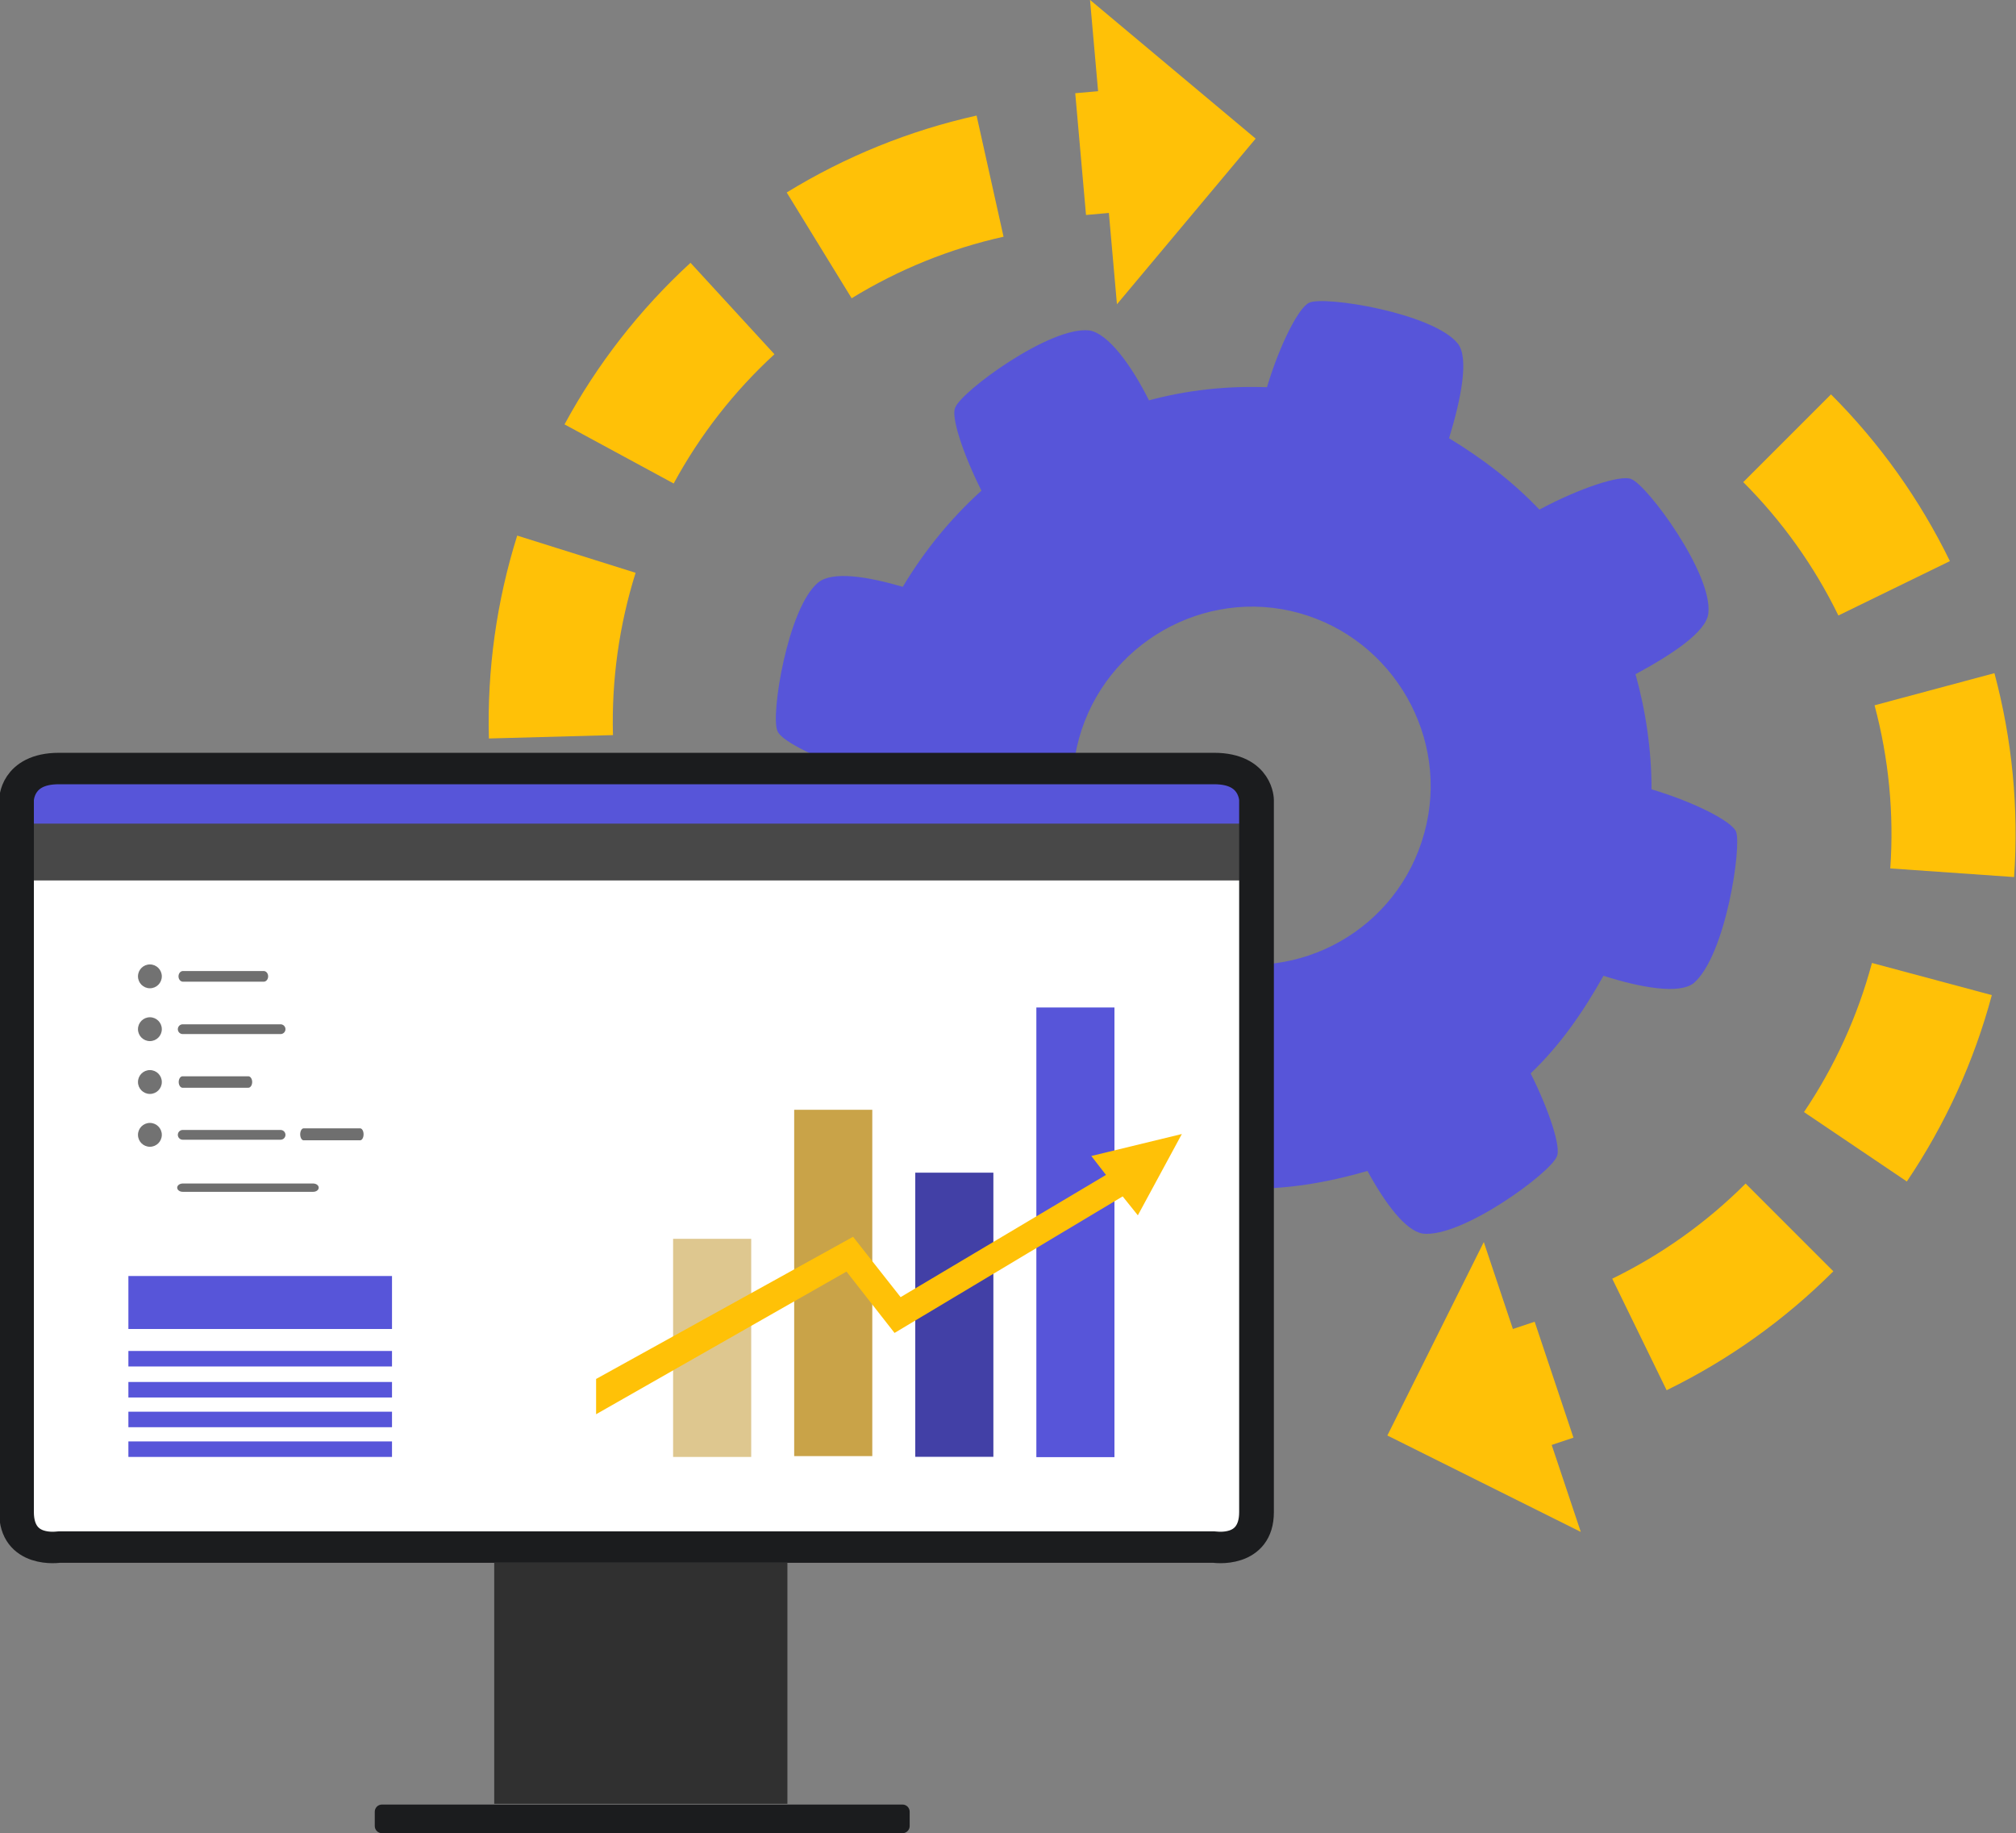 <?xml version="1.0" encoding="UTF-8" standalone="no"?>
<!DOCTYPE svg PUBLIC "-//W3C//DTD SVG 1.1//EN" "http://www.w3.org/Graphics/SVG/1.1/DTD/svg11.dtd">
<svg width="100%" height="100%" viewBox="0 0 1080 982" version="1.1" xmlns="http://www.w3.org/2000/svg" xmlns:xlink="http://www.w3.org/1999/xlink" xml:space="preserve" xmlns:serif="http://www.serif.com/" style="fill-rule:evenodd;clip-rule:evenodd;stroke-linecap:round;stroke-linejoin:round;stroke-miterlimit:1.5;">
    <rect x="0" y="0" width="1080" height="982" fill="#808080" stroke="none"/>
    <g transform="matrix(1,0,0,1,-0.934,-49.128)">
        <g transform="matrix(3.368,0,0,3.368,-252.176,26.807)">
            <g transform="matrix(-2.3,-0.55,0.55,-2.3,1139.13,1090.32)">
                <path d="M497.799,292.925C495.772,288.768 493.068,284.977 489.798,281.707L483.895,287.61C486.511,290.227 488.674,293.259 490.296,296.584L497.799,292.925Z" style="fill:rgb(255,193,7);"/>
            </g>
            <g transform="matrix(-1.717,-1.626,1.626,-1.717,535.843,1404.19)">
                <path d="M497.799,292.925C495.772,288.768 493.068,284.977 489.798,281.707L483.895,287.61C486.511,290.227 488.674,293.259 490.296,296.584L497.799,292.925Z" style="fill:rgb(255,193,7);"/>
            </g>
            <g transform="matrix(-0.674,-2.267,2.267,-0.674,-143.561,1374.37)">
                <path d="M497.799,292.925C495.772,288.768 493.068,284.977 489.798,281.707L483.895,287.61C486.511,290.227 488.674,293.259 490.296,296.584L497.799,292.925Z" style="fill:rgb(255,193,7);"/>
            </g>
            <g transform="matrix(0.55,-2.3,2.3,0.55,-717.03,1008.84)">
                <path d="M497.799,292.925C495.772,288.768 493.068,284.977 489.798,281.707L483.895,287.61C486.511,290.227 488.674,293.259 490.296,296.584L497.799,292.925Z" style="fill:rgb(255,193,7);"/>
            </g>
            <g transform="matrix(1.007,-0.089,0.193,2.181,-198.211,-204.836)">
                <path d="M418.145,129.698L418.145,120.819L421.755,120.819L421.755,114.159L445.791,125.258L421.755,136.357L421.755,129.698L418.145,129.698Z" style="fill:rgb(255,193,7);"/>
            </g>
        </g>
        <g transform="matrix(7.804,0,0,7.804,-753.931,-5395.87)">
            <path d="M179.4,763.5C172.9,761.7 169,754.9 170.8,748.4C172.6,741.9 179.4,738 185.9,739.8C192.4,741.6 196.3,748.4 194.5,754.9C192.7,761.5 185.9,765.3 179.4,763.5ZM215.9,754.8C215.6,754.1 213.1,752.8 210.1,751.9C210.1,749.2 209.7,746.5 209,744C211.4,742.7 213.9,741.1 214,739.8C214.3,737.1 209.8,731 208.7,730.6C208,730.3 205.2,731.2 202.4,732.7C200.6,730.8 198.5,729.2 196.2,727.8C197,725.2 197.6,722.3 196.8,721.3C195.1,719.2 187.6,718 186.6,718.5C185.9,718.8 184.6,721.3 183.7,724.3C180.9,724.2 178.2,724.5 175.6,725.2C174.4,722.8 172.8,720.6 171.5,720.4C168.8,720.1 162.7,724.6 162.3,725.7C162,726.3 162.8,728.8 164.1,731.4C162,733.3 160.2,735.5 158.7,738C156.3,737.3 153.9,736.9 152.9,737.7C150.8,739.4 149.6,746.9 150.1,747.9C150.3,748.5 152.4,749.6 155,750.5C154.8,753.5 155.2,756.5 156,759.3C153.9,760.5 152.1,761.8 152,762.9C151.7,765.6 156.2,771.7 157.3,772.1C157.9,772.3 160,771.7 162.4,770.6C164.4,772.8 166.8,774.6 169.4,776C168.8,778.3 168.4,780.5 169.2,781.4C170.9,783.5 178.4,784.7 179.4,784.2C180,784 181.1,781.9 182,779.3C185,779.4 187.8,778.9 190.6,778.1C191.8,780.3 193.2,782.2 194.4,782.4C197.1,782.7 203.2,778.2 203.6,777.1C203.9,776.5 203.1,774 201.8,771.4C203.8,769.5 205.4,767.2 206.8,764.7C209.3,765.5 212,766 213,765.2C215.2,763.3 216.3,755.8 215.9,754.8Z" style="fill:rgb(87,85,217);fill-rule:nonzero;"/>
        </g>
        <g transform="matrix(3.368,0,0,3.368,-252.176,26.807)">
            <g transform="matrix(2.364,0,0,2.364,-791.495,-596.599)">
                <path d="M497.799,292.925C495.772,288.768 493.068,284.977 489.798,281.707L483.895,287.61C486.511,290.227 488.674,293.259 490.296,296.584L497.799,292.925Z" style="fill:rgb(255,193,7);"/>
            </g>
            <g transform="matrix(2.048,1.182,-1.182,2.048,-277.744,-1042.18)">
                <path d="M497.799,292.925C495.772,288.768 493.068,284.977 489.798,281.707L483.895,287.61C486.511,290.227 488.674,293.259 490.296,296.584L497.799,292.925Z" style="fill:rgb(255,193,7);"/>
            </g>
            <g transform="matrix(1.182,2.048,-2.048,1.182,389.966,-1171.18)">
                <path d="M497.799,292.925C495.772,288.768 493.068,284.977 489.798,281.707L483.895,287.61C486.511,290.227 488.674,293.259 490.296,296.584L497.799,292.925Z" style="fill:rgb(255,193,7);"/>
            </g>
            <g transform="matrix(3.93767e-16,2.364,-2.364,3.93767e-16,1032.72,-949.048)">
                <path d="M497.799,292.925C495.772,288.768 493.068,284.977 489.798,281.707L483.895,287.61C486.511,290.227 488.674,293.259 490.296,296.584L497.799,292.925Z" style="fill:rgb(255,193,7);"/>
            </g>
            <g transform="matrix(-0.959,0.321,-0.695,-2.077,810.396,352.012)">
                <path d="M418.145,129.698L418.145,120.819L421.755,120.819L421.755,114.159L445.791,125.258L421.755,136.357L421.755,129.698L418.145,129.698Z" style="fill:rgb(255,193,7);"/>
            </g>
        </g>
        <g transform="matrix(2.179,0,0,2.179,-447.041,233.774)">
            <g>
                <g transform="matrix(0.52,0,0,0.52,-464.34,-23.776)">
                    <g transform="matrix(0.885,0,0,0.885,359.313,185.151)">
                        <g transform="matrix(1.173,0,0,1.173,814.458,-194.868)">
                            <g transform="matrix(1,0,0,1,89.717,105.461)">
                                <rect x="122.11" y="119.64" width="560.013" height="354.411" style="fill:white;"/>
                            </g>
                            <g>
                                <g transform="matrix(1.051,0,0,1,60.304,105.365)">
                                    <rect x="145.834" y="119.64" width="531.257" height="25.88" style="fill:rgb(87,85,217);"/>
                                </g>
                                <g transform="matrix(1.054,0,0,1,58.101,130.302)">
                                    <rect x="145.834" y="119.64" width="531.257" height="25.88" style="fill:rgb(72,72,72);"/>
                                </g>
                            </g>
                            <g transform="matrix(2.287,0,0,1.431,3.71,-84.499)">
                                <rect x="204.782" y="278.514" width="119.335" height="156.717" style="fill:rgb(144,142,212);fill-opacity:0;"/>
                            </g>
                            <g transform="matrix(0.826,0,0,1,105.815,168.226)">
                                <path d="M215.566,151.271L260.136,151.271" style="fill:none;stroke:rgb(111,111,111);stroke-width:4.85px;"/>
                            </g>
                            <g transform="matrix(1,0,0,1,-209.823,-62.769)">
                                <circle cx="478.664" cy="382.266" r="5.429" style="fill:rgb(114,114,114);"/>
                            </g>
                            <g transform="matrix(1,0,0,1,68.219,192.286)">
                                <path d="M215.566,151.271L260.136,151.271" style="fill:none;stroke:rgb(111,111,111);stroke-width:4.45px;"/>
                            </g>
                            <g transform="matrix(1,0,0,1,-209.823,-38.709)">
                                <circle cx="478.664" cy="382.266" r="5.429" style="fill:rgb(114,114,114);"/>
                            </g>
                            <g transform="matrix(0.672,0,0,1,138.855,216.346)">
                                <path d="M215.566,151.271L260.136,151.271" style="fill:none;stroke:rgb(111,111,111);stroke-width:5.22px;"/>
                            </g>
                            <g transform="matrix(1,0,0,1,-209.823,-14.649)">
                                <circle cx="478.664" cy="382.266" r="5.429" style="fill:rgb(114,114,114);"/>
                            </g>
                            <g transform="matrix(1,0,0,1,68.219,240.406)">
                                <path d="M215.566,151.271L260.136,151.271" style="fill:none;stroke:rgb(111,111,111);stroke-width:4.45px;"/>
                            </g>
                            <g transform="matrix(0.577,0,0,1,214.484,240.17)">
                                <path d="M215.566,151.271L260.136,151.271" style="fill:none;stroke:rgb(111,111,111);stroke-width:5.45px;"/>
                            </g>
                            <g transform="matrix(1,0,0,1,-209.823,9.411)">
                                <circle cx="478.664" cy="382.266" r="5.429" style="fill:rgb(114,114,114);"/>
                            </g>
                            <g transform="matrix(1.333,0,0,1,-3.557,264.465)">
                                <path d="M215.566,151.271L260.136,151.271" style="fill:none;stroke:rgb(111,111,111);stroke-width:3.78px;"/>
                            </g>
                        </g>
                        <g transform="matrix(9.814,0,0,8.887,-1530.38,-1509.45)">
                            <path d="M266.1,177.6L329,177.6C331.3,177.6 331.3,179.5 331.3,179.5L331.3,222.3C331.3,224.8 329,224.4 329,224.4L266.1,224.4C266.1,224.4 263.8,224.8 263.8,222.3L263.8,179.5C263.8,179.5 263.8,177.6 266.1,177.6Z" style="fill:none;fill-rule:nonzero;stroke:rgb(27,28,30);stroke-width:1.89px;stroke-linejoin:bevel;stroke-miterlimit:2;"/>
                        </g>
                    </g>
                    <g transform="matrix(2.247,0,0,2.125,918.973,-35.882)">
                        <g transform="matrix(0.623,0,0,0.47,244.09,97.908)">
                            <rect x="222.062" y="187.144" width="26.379" height="212.856" style="fill:rgb(87,85,217);"/>
                        </g>
                        <g transform="matrix(0.623,0,0,0.297,218.613,167.036)">
                            <rect x="222.062" y="187.144" width="26.379" height="212.856" style="fill:rgb(66,64,166);"/>
                        </g>
                        <g transform="matrix(0.623,0,0,0.362,193.135,140.879)">
                            <rect x="222.062" y="187.144" width="26.379" height="212.856" style="fill:rgb(201,163,72);"/>
                        </g>
                        <g transform="matrix(0.623,0,0,0.228,167.658,194.664)">
                            <rect x="222.062" y="187.144" width="26.379" height="212.856" style="fill:rgb(222,199,143);"/>
                        </g>
                    </g>
                </g>
                <g transform="matrix(1.133,0,0,1.133,-61.461,-72.239)">
                    <path d="M433.093,382.086C433.093,381.228 432.397,380.531 431.539,380.531L318.576,380.531C317.719,380.531 317.022,381.228 317.022,382.086L317.022,385.194C317.022,386.052 317.719,386.748 318.576,386.748L431.539,386.748C432.397,386.748 433.093,386.052 433.093,385.194L433.093,382.086Z" style="fill:rgb(27,28,30);"/>
                </g>
                <g transform="matrix(0.621,0,0,9.543,130.223,-3332.01)">
                    <rect x="317.022" y="380.531" width="116.071" height="6.217" style="fill:rgb(48,48,48);"/>
                </g>
            </g>
            <g transform="matrix(3.177,0,0,3.177,-1204.57,-467.117)">
                <g>
                    <g>
                        <rect x="453.8" y="224.9" width="20.4" height="1.2" style="fill:rgb(87,85,217);"/>
                    </g>
                    <g>
                        <rect x="453.8" y="227.3" width="20.4" height="1.2" style="fill:rgb(87,85,217);"/>
                    </g>
                    <g>
                        <rect x="453.8" y="229.6" width="20.4" height="1.2" style="fill:rgb(87,85,217);"/>
                    </g>
                    <g>
                        <rect x="453.8" y="231.9" width="20.4" height="1.2" style="fill:rgb(87,85,217);"/>
                    </g>
                </g>
                <rect x="453.8" y="219.1" width="20.4" height="4.1" style="fill:rgb(87,85,217);"/>
            </g>
        </g>
        <g transform="matrix(0.825,0,0,0.834,234.471,442.278)">
            <path d="M425.569,271.124L435.095,283.277L301.737,361.781L270.861,323.022L104,414.336L104,437L266.591,345.358L297.796,384.774L445.934,297.073L455.788,309.226L484.365,257L425.569,271.124Z" style="fill:rgb(255,193,7);fill-rule:nonzero;"/>
        </g>
    </g>
</svg>
